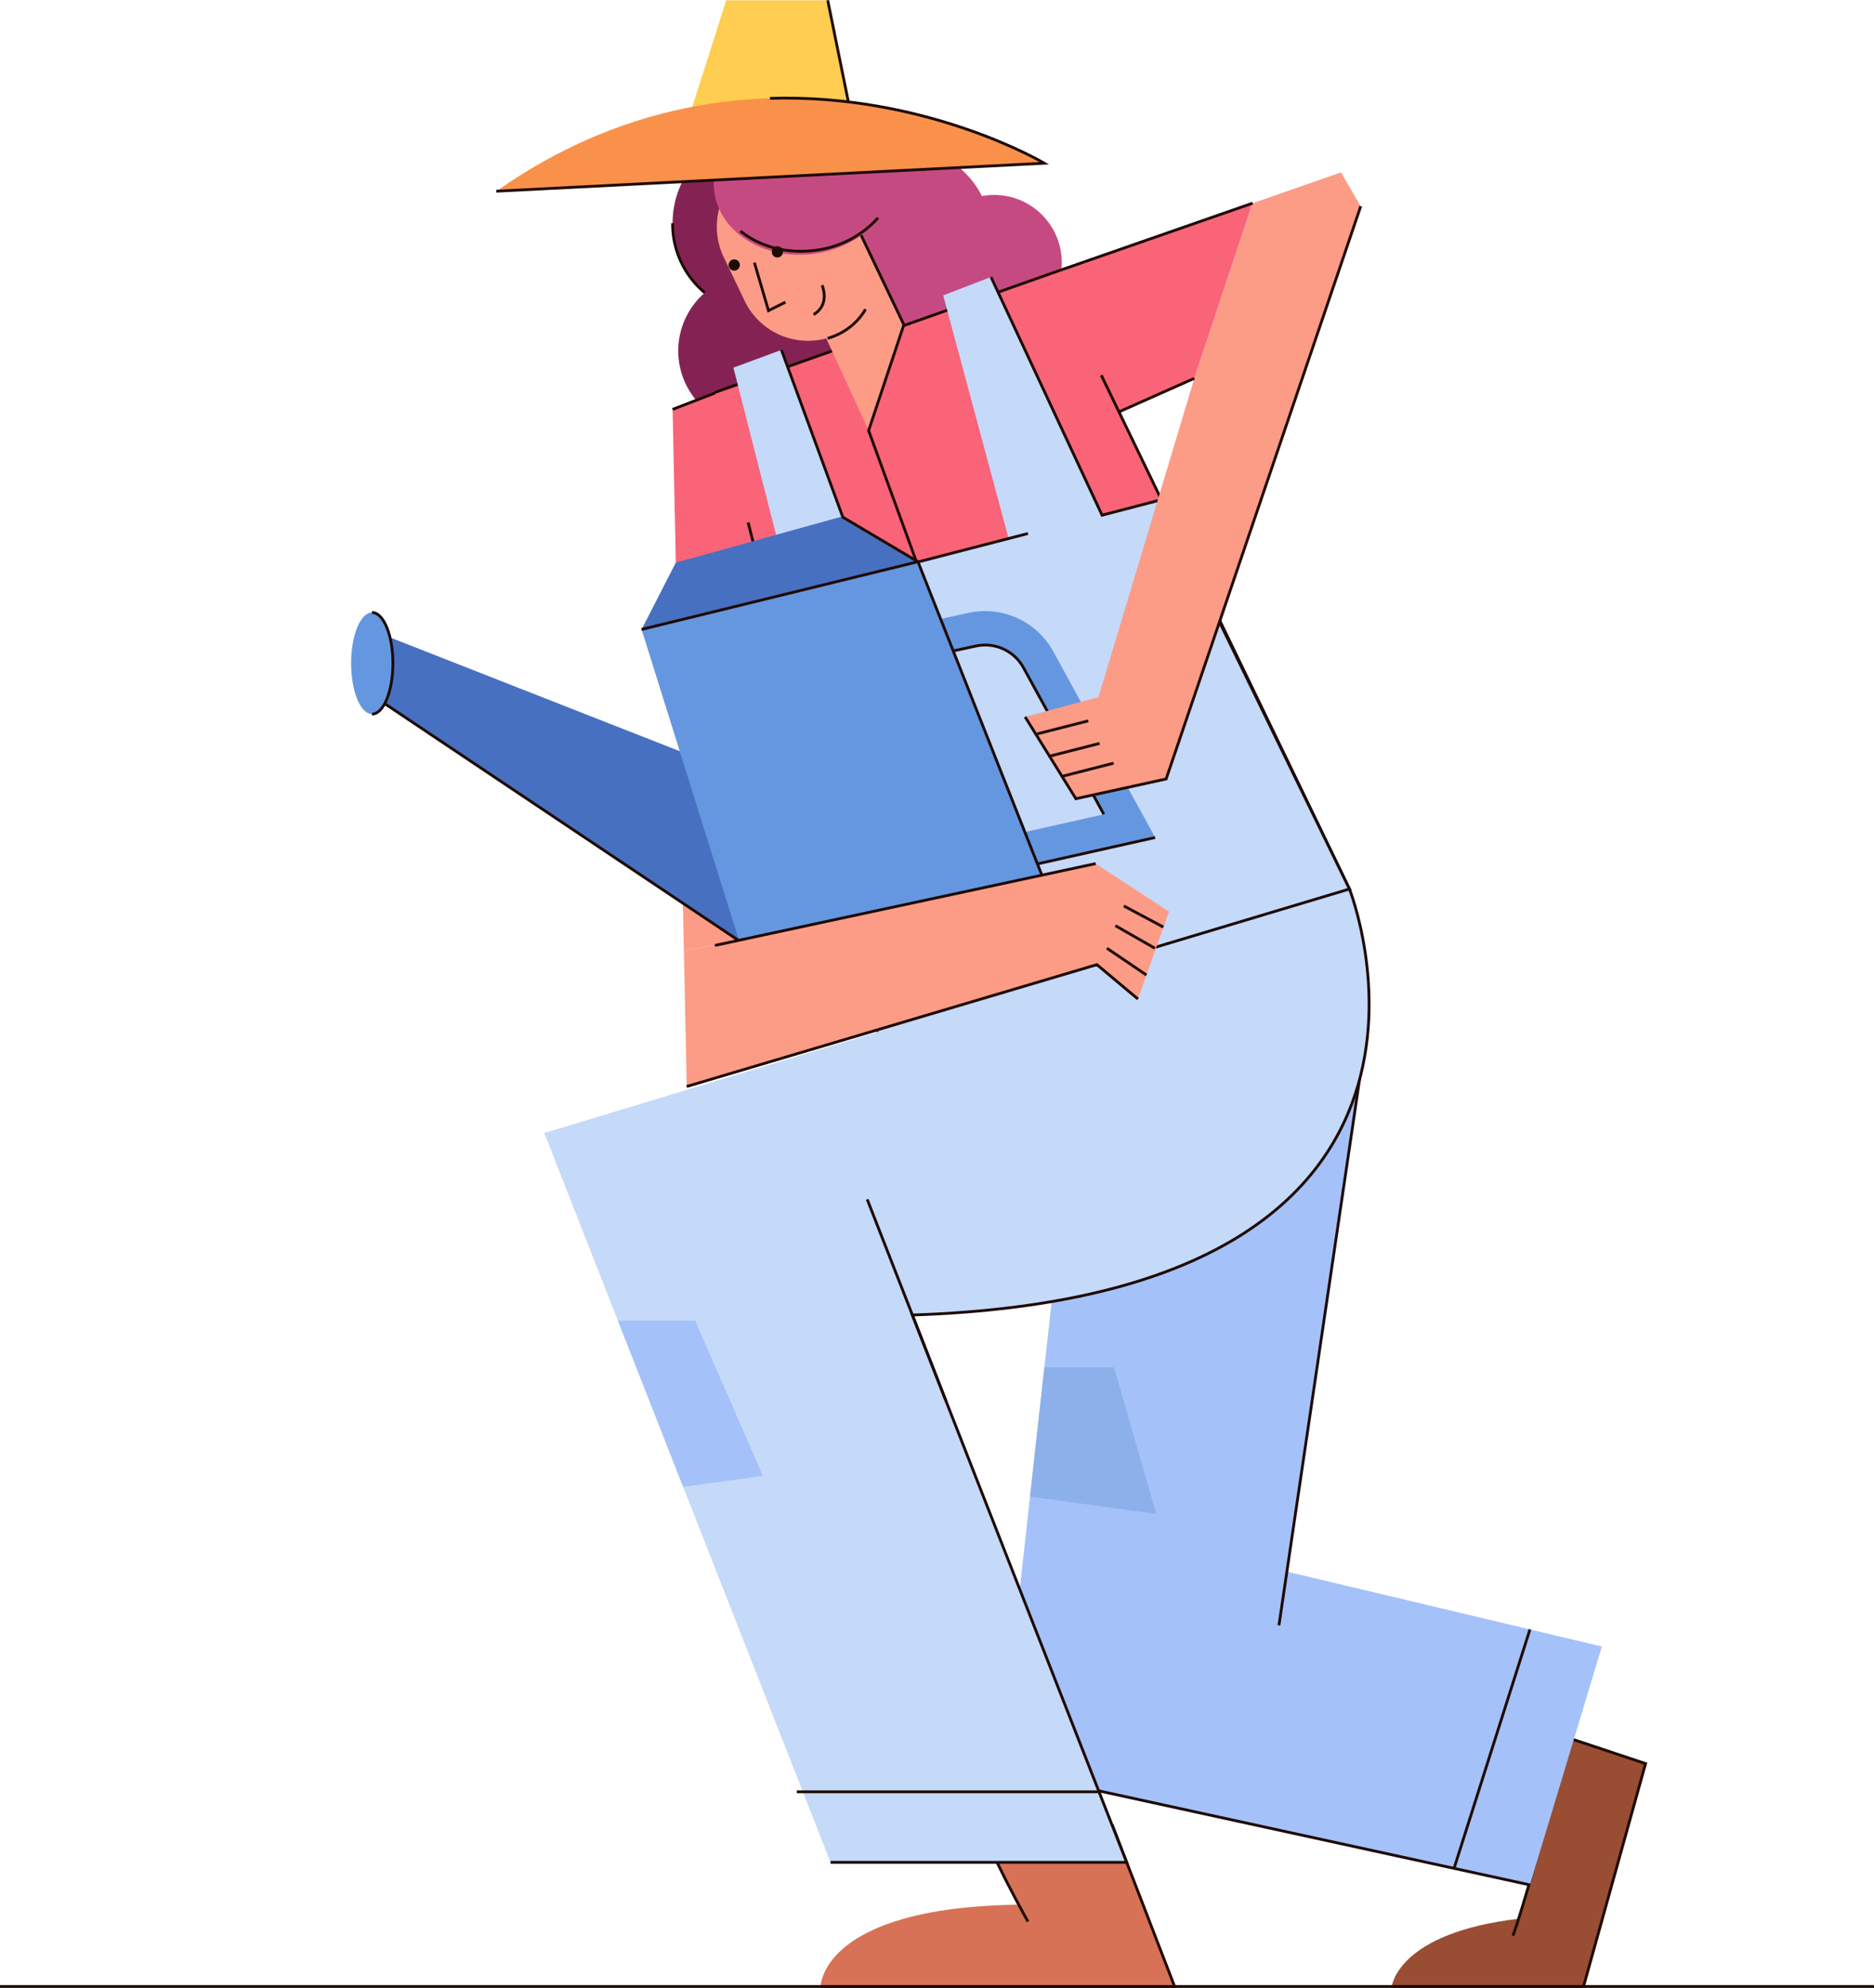 <svg viewBox="0 0 664.5 704.6" xmlns="http://www.w3.org/2000/svg"><circle cx="352.5" cy="93.1" fill="#c64a82" r="24"/><path d="m285.33 103.54a31.74 31.74 0 0 0 11.17-24.44c0-17.12-13-31-29-31s-29 13.88-29 31a31.72 31.72 0 0 0 11.42 24.65 27.25 27.25 0 1 0 35.41-.21z" fill="#842353"/><path d="m238.5 79.1a31.72 31.72 0 0 0 11.42 24.65" fill="none" stroke="#1e0b04" stroke-miterlimit="10"/><path d="m320.5 115.1 20 55 83-36 20.66-62.08z" fill="#f96479"/><circle cx="320" cy="83.6" fill="#c64a82" r="31.5"/><path d="m240.75 253.34 1.75 83.76 58.42-12.41-17.78-81.78z" fill="#fc9c86"/><path d="m300.92 324.69-17.78-81.78-42.39 10.43" fill="none" stroke="#1e0b04" stroke-miterlimit="10"/><path d="m260.06 136.78-21.56 8.32 2.25 108.24 42.39-10.43z" fill="#f96479"/><path d="m240.75 253.34 42.39-10.43-23.08-106.13-21.56 8.32" fill="none" stroke="#1e0b04" stroke-miterlimit="10"/><path d="m373.01 96.81-119.51 42.29 58 227 167-51z" fill="#f96479"/><path d="m265.27 185.17 46.23 180.93 167-51-88-182.1" fill="none" stroke="#1e0b04" stroke-miterlimit="10"/><path d="m373.01 96.81-119.51 42.29" fill="none" stroke="#1e0b04" stroke-miterlimit="10"/><path d="m288.5 48.1 32 67-12.5 37.5-23-50z" fill="#fc9c86"/><path d="m282.92 55.27h22.38a0 0 0 0 1 0 0v44.65a22.38 22.38 0 0 1 -22.38 22.38 24.92 24.92 0 0 1 -24.92-24.92v-17.19a24.92 24.92 0 0 1 24.92-24.92z" fill="#fc9c86" transform="matrix(.902 -.432 .432 .902 -10.74 130.26)"/><g fill="none" stroke="#1e0b04" stroke-miterlimit="10"><path d="m288.5 48.1 32 67-12.5 37.5 17.07 46.82"/><path d="m268.33 58 20.19-9.66"/><path d="m306.9 109.62a22.25 22.25 0 0 1 -9.63 8.85 24.37 24.37 0 0 1 -3.82 1.46"/></g><ellipse cx="285.64" cy="62.44" fill="#c64a82" rx="32.15" ry="26.5" transform="matrix(.99 -.13 .13 .99 -5.81 39.04)"/><path d="m244.5 40.97 13-40.87h36l9.25 45.5z" fill="#ffcd50"/><path d="m293.5.1 9.25 45.5-58.25-4.63" fill="none" stroke="#1e0b04" stroke-miterlimit="10"/><path d="m556.5 616.1 27 9-22 79h-68s2-19 45-24c6-17 18-64 18-64z" fill="#994d33"/><path d="m536.5 686.1c6-17 20-70 20-70l27 9-22 79h-68" fill="none" stroke="#1e0b04" stroke-miterlimit="10"/><path d="m311.35 77.21a35.52 35.52 0 0 1 -22.14 11.49c-10.29 1.4-20-1.38-26.66-6.82" fill="none" stroke="#1e0b04" stroke-miterlimit="10"/><path d="m176 67.77 194.29-9.92s-97.6-58.04-194.29 9.92z" fill="#f9914b"/><path d="m411.37 177.24-20.59 5.36-39.39-84.42-16.94 6.51 23.28 86.51-51.23 12.9-29.42-80.08-17.02 6.29 20.66 80.93-8.24 2.14 39.02 152.72 167-51z" fill="#c5d9f9"/><path d="m485.47 359.67-28.97 197.43 111.5 26.5-25.5 84.5-188-41 24-216z" fill="#a5c1f9"/><g fill="none" stroke="#1e0b04" stroke-miterlimit="10"><path d="m485.47 359.66-31.97 216.44"/><path d="m542.5 668.1-188-41"/><path d="m364.5 189.1-58 15-29.42-80.08"/></g><path d="m394.5 647.1 22 57h-125.5s0-28 70.09-29c-12.23-22-13.35-28-13.35-28z" fill="#d87256"/><path d="m364.5 681.1c-12.24-22-16.76-34-16.76-34h46.76l22 57h-125.5" fill="none" stroke="#1e0b04" stroke-miterlimit="10"/><path d="m328.27 315.08-28.52-88.45 43.89-9.43a27.57 27.57 0 0 1 29.79 13.63l36.16 66zm-13-79.51 21.06 65.43 55.08-12.35-28.51-52a15.51 15.51 0 0 0 -16.74-7.67z" fill="#6597e0"/><path d="m409.59 296.85-81.32 18.23-28.52-88.45m91.66 62-28.51-52a15.51 15.51 0 0 0 -16.74-7.67l-30.91 6.64 21.08 65.4" fill="none" stroke="#1e0b04" stroke-miterlimit="10"/><path d="m478.5 315.1s57 144-155 151l76 194h-105l-101.5-258.5z" fill="#c5d9f9"/><g fill="none" stroke="#1e0b04" stroke-miterlimit="10"><path d="m478.5 315.1s57 144-155 151l76 194h-105"/><path d="m176 67.77 194.29-9.92s-41.54-24.69-97.25-23"/><path d="m272.48 213.38 116.02 128.72 90-27-67.13-137.86-20.59 5.36-39.39-84.42"/></g><path d="m475.5 61.1-31.34 10.92-20.66 62.08-34 113-26 7 18 29 32-7 69-203z" fill="#fc9c86"/><g fill="none" stroke="#1e0b04" stroke-miterlimit="10"><path d="m444.16 72.02-71.15 24.79"/><path d="m396.5 146.1 27-12"/><path d="m363.5 254.1 18 29 32-7 69-203"/><path d="m335.48 496.68-27.98-71.58"/><path d="m282.54 635.1h107.46"/><path d="m515.59 662.23 26.91-84.69"/></g><path d="m219.11 468.1 23.14 58.94 28.25-3.94-24-55z" fill="#a5c1f9"/><path d="m365.24 530.46 44.76 6.14-15-52h-24.67z" fill="#8cb0ea"/><path d="m241.02 266.25-112.52-44.15v22l139 93 21-59z" fill="#4870c1"/><path d="m128.5 222.1v22l139 93 21-59" fill="none" stroke="#1e0b04" stroke-miterlimit="10"/><path d="m227.5 223.1 12.13-23.68 58.87-16.32 27 16-42 29z" fill="#4870c1"/><path d="m298.5 183.1 27 16-42 29-56-5" fill="none" stroke="#1e0b04" stroke-miterlimit="10"/><path d="m325.5 199.1-98 24 42 134 109-24z" fill="#6597e0"/><path d="m269.5 357.1 109-24-53-134-98 24" fill="none" stroke="#1e0b04" stroke-miterlimit="10"/><path d="m242.5 337.1 146-31 26 17-11 31-14.56-12.19-145.44 43.19z" fill="#fc9c86"/><path d="m403.5 354.1-14.56-12.19-145.44 43.19" fill="none" stroke="#1e0b04" stroke-miterlimit="10"/><path d="m253.5 335.1 135-29" fill="none" stroke="#1e0b04" stroke-miterlimit="10"/><ellipse cx="131.91" cy="235.1" fill="#6597e0" rx="7.41" ry="18"/><g stroke="#1e0b04" stroke-miterlimit="10"><g fill="none"><path d="m131.91 217.1c4.1 0 7.41 8.06 7.41 18s-3.31 18-7.41 18"/><path d="m376.79 275.12 18.1-4.62"/><path d="m371.79 268.12 18.1-4.62"/><path d="m367.79 260.12 18.1-4.62"/><path d="m406.52 345.6-14.02-9.5"/><path d="m409.5 336.1-14-8"/><path d="m412.52 328.6-14.02-7.5"/><path d="m664.5 704.1h-664.5"/></g><circle cx="275.65" cy="89.27" fill="#1e0b04" r="1.5"/><circle cx="260.35" cy="93.93" fill="#1e0b04" r="1.5"/><g fill="none"><path d="m267.5 93.1 5 17 6-3"/><path d="m291.5 101.1s3.05 6.78-3 10.39"/></g></g></svg>